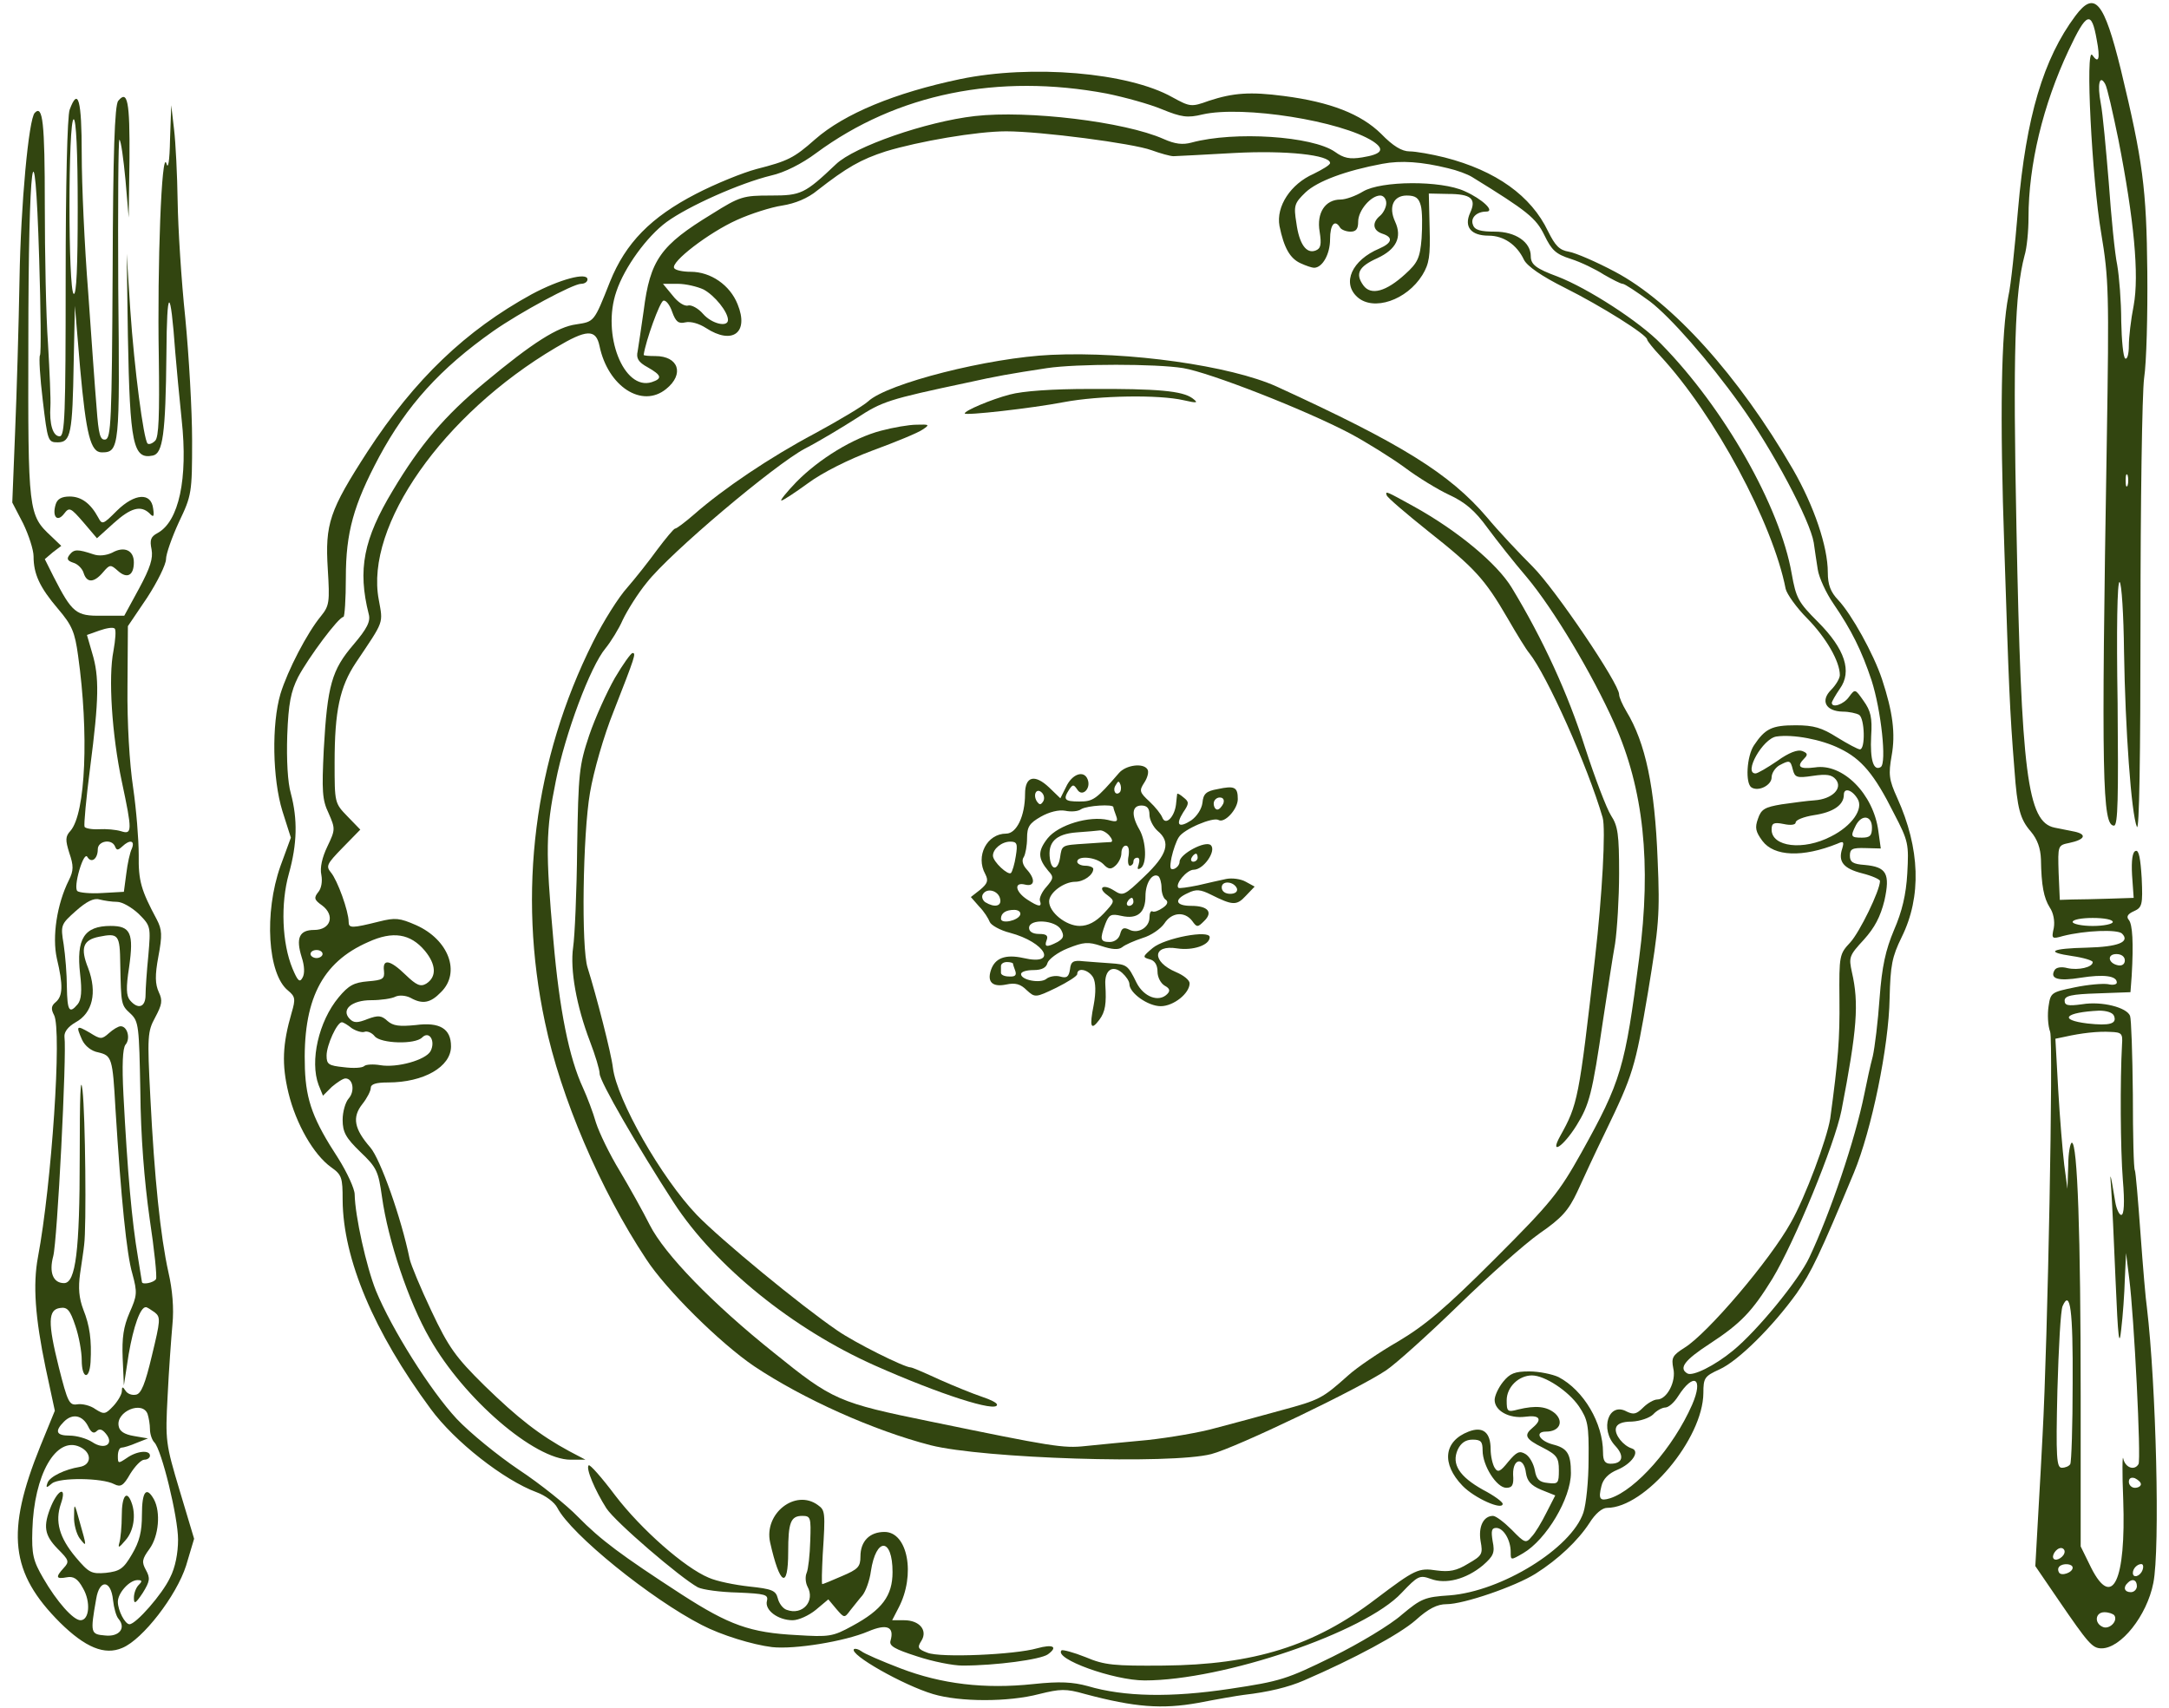 <?xml version="1.0" encoding="UTF-8"?> <svg xmlns="http://www.w3.org/2000/svg" viewBox="0 0 160.00 126.00"><path fill="#324510" stroke="none" fill-opacity="1" stroke-width="1" stroke-opacity="1" id="tSvg161d43ee3ee" title="Path 1" d="M153.1 1.163C150.731 4.331 149.458 8.625 148.866 15.435C148.629 18.218 148.333 21.09 148.155 21.831C147.622 24.525 147.504 30.506 147.859 40.633C148.185 50.552 148.244 52.388 148.6 56.8C148.807 59.672 149.014 60.442 149.814 61.359C150.287 61.922 150.524 62.574 150.554 63.403C150.583 65.327 150.761 66.245 151.205 66.956C151.472 67.341 151.59 67.963 151.501 68.466C151.324 69.265 151.353 69.295 152.182 69.058C153.811 68.644 156.209 68.555 156.535 68.88C157.157 69.502 156.239 69.858 153.959 69.917C151.294 69.976 150.82 70.242 152.863 70.538C153.692 70.657 154.373 70.864 154.373 70.983C154.373 71.368 153.308 71.605 152.508 71.427C152.064 71.308 151.679 71.368 151.561 71.575C151.176 72.226 151.857 72.404 153.485 72.137C155.173 71.871 156.15 71.989 156.15 72.493C156.15 72.641 155.854 72.7 155.499 72.611C155.114 72.552 154.018 72.641 153.041 72.848C151.324 73.203 151.264 73.233 151.116 74.24C151.028 74.802 151.057 75.661 151.235 76.135C151.472 76.905 151.057 98.934 150.672 105.922C150.613 107.136 150.465 109.801 150.347 111.844C150.278 113.078 150.208 114.311 150.139 115.545C150.712 116.384 151.284 117.223 151.857 118.062C154.048 121.26 154.344 121.615 155.025 121.615C156.446 121.615 158.371 119.217 158.845 116.789C159.348 114.302 159.052 102.191 158.371 96.477C158.282 95.914 158.075 93.456 157.897 90.999C157.719 88.541 157.542 86.469 157.483 86.35C157.394 86.261 157.334 83.744 157.334 80.754C157.305 77.793 157.216 75.158 157.127 74.95C156.89 74.329 155.055 73.855 153.604 74.092C152.538 74.24 152.301 74.18 152.301 73.825C152.301 73.47 152.804 73.351 154.729 73.292C155.538 73.263 156.348 73.233 157.157 73.203C157.187 72.809 157.216 72.414 157.246 72.019C157.394 69.532 157.305 68.199 157.038 67.874C156.831 67.637 156.95 67.43 157.423 67.222C158.015 66.956 158.075 66.749 157.986 64.794C157.897 63.343 157.779 62.692 157.542 62.781C157.305 62.84 157.216 63.462 157.275 64.557C157.315 65.12 157.354 65.683 157.394 66.245C156.792 66.265 156.189 66.285 155.587 66.304C154.581 66.334 153.367 66.364 152.863 66.364C152.557 66.374 152.251 66.383 151.945 66.393C151.916 65.722 151.886 65.051 151.857 64.38C151.797 62.366 151.797 62.366 152.656 62.189C153.781 61.952 153.989 61.567 153.041 61.359C152.627 61.271 151.975 61.152 151.561 61.063C149.547 60.649 149.103 57.125 148.748 39.004C148.481 25.976 148.629 21.564 149.34 18.87C149.517 18.307 149.636 17.034 149.636 16.057C149.636 12.178 150.702 7.736 152.597 3.709C153.929 0.867 154.285 0.749 154.67 2.94C154.936 4.331 154.818 4.746 154.344 4.065C153.811 3.325 154.314 13.185 154.995 17.182C155.558 20.557 155.587 21.564 155.41 32.638C154.995 57.481 155.084 60.915 155.943 60.915C156.239 60.915 156.269 58.813 156.209 51.855C156.12 46.466 156.18 42.853 156.357 42.942C156.505 43.031 156.653 45.341 156.683 48.094C156.772 53.779 157.216 60.027 157.631 61.004C157.808 61.419 157.897 55.852 157.897 45.814C157.897 37.109 158.015 29.026 158.164 27.901C158.341 26.746 158.43 23.222 158.4 20.054C158.341 13.925 158.075 11.882 156.446 5.131C155.203 0.097 154.522 -0.732 153.1 1.163ZM156.269 10.312C157.423 16.205 157.808 20.291 157.394 22.541C157.186 23.578 157.038 24.91 157.038 25.502C157.038 26.124 156.92 26.538 156.772 26.45C156.624 26.361 156.505 25.117 156.476 23.696C156.476 22.245 156.328 20.409 156.18 19.551C156.002 18.722 155.736 15.998 155.558 13.481C155.351 10.993 155.114 8.358 154.966 7.618C154.699 6.226 154.877 5.456 155.291 6.197C155.439 6.434 155.854 8.299 156.269 10.312ZM156.95 35.806C156.861 36.014 156.801 35.866 156.801 35.451C156.801 35.036 156.861 34.889 156.95 35.066C157.009 35.273 157.009 35.629 156.95 35.806ZM155.854 68.022C155.854 68.17 155.203 68.318 154.373 68.318C153.574 68.318 152.893 68.17 152.893 68.022C152.893 67.844 153.574 67.726 154.373 67.726C155.203 67.726 155.854 67.844 155.854 68.022ZM156.742 70.864C156.742 71.131 156.535 71.279 156.239 71.219C155.499 71.072 155.41 70.391 156.12 70.391C156.476 70.391 156.742 70.568 156.742 70.864ZM155.943 74.95C156.18 75.543 155.617 75.691 153.989 75.513C151.797 75.246 152.33 74.684 154.847 74.565C155.41 74.565 155.854 74.713 155.943 74.95ZM156.535 77.053C156.387 79.747 156.417 84.781 156.594 87.031C156.742 88.778 156.683 89.637 156.476 89.637C156.328 89.637 156.12 89.193 156.032 88.66C155.676 86.498 155.617 86.291 155.736 87.712C155.795 88.512 155.943 91.591 156.061 94.522C156.239 98.757 156.328 99.497 156.476 98.076C156.594 97.098 156.713 95.44 156.742 94.374C156.772 93.733 156.801 93.091 156.831 92.45C156.91 93.081 156.989 93.713 157.068 94.345C157.423 97.098 157.956 107.699 157.749 108.024C157.453 108.528 156.772 108.291 156.624 107.61C156.565 107.255 156.535 108.617 156.624 110.66C156.831 116.641 155.824 118.773 154.255 115.664C153.998 115.141 153.742 114.617 153.485 114.094C153.485 110.393 153.485 106.692 153.485 102.991C153.485 91.088 153.248 84.307 152.834 84.307C152.715 84.307 152.567 85.077 152.567 85.995C152.547 86.567 152.528 87.14 152.508 87.712C152.429 87.12 152.35 86.528 152.271 85.936C152.153 84.958 151.945 82.471 151.827 80.398C151.758 79.145 151.689 77.892 151.62 76.638C151.857 76.589 152.093 76.539 152.33 76.49C153.515 76.224 154.758 76.076 155.706 76.135C156.505 76.164 156.594 76.253 156.535 77.053ZM152.893 102.043C152.893 105.182 152.804 107.876 152.715 108.024C152.627 108.172 152.36 108.291 152.094 108.291C151.709 108.291 151.649 107.58 151.768 102.576C151.857 99.467 152.005 96.654 152.153 96.358C152.715 95.085 152.923 96.684 152.893 102.043ZM157.927 109.505C157.927 109.653 157.719 109.771 157.483 109.771C157.246 109.771 157.038 109.564 157.038 109.327C157.038 109.061 157.216 108.972 157.483 109.061C157.719 109.179 157.927 109.357 157.927 109.505ZM152.301 114.479C152.301 114.835 151.709 115.22 151.501 115.012C151.294 114.805 151.679 114.213 152.034 114.213C152.182 114.213 152.301 114.331 152.301 114.479ZM152.893 115.664C152.893 116.019 152.064 116.315 151.886 116.019C151.797 115.871 151.797 115.693 151.916 115.575C152.182 115.308 152.893 115.368 152.893 115.664ZM158.045 115.841C157.867 116.315 157.334 116.463 157.334 116.049C157.334 115.723 157.66 115.397 157.956 115.397C158.104 115.397 158.134 115.604 158.045 115.841ZM157.631 117.026C157.631 117.263 157.423 117.47 157.186 117.47C156.713 117.47 156.594 117.115 156.95 116.789C157.275 116.434 157.631 116.552 157.631 117.026ZM155.972 119.187C156.239 119.602 155.617 120.224 155.143 120.046C154.462 119.779 154.551 118.95 155.232 118.95C155.558 118.95 155.884 119.069 155.972 119.187Z"></path><path fill="#324510" stroke="none" fill-opacity="1" stroke-width="1" stroke-opacity="1" id="tSvg1e8d9eb7b8" title="Path 2" d="M70.815 5.839C66.018 6.846 62.287 8.386 60.126 10.281C58.556 11.672 58.112 11.88 55.803 12.472C54.796 12.738 52.753 13.568 51.332 14.308C48.015 16.025 46.15 17.92 44.995 20.792C43.811 23.783 43.84 23.724 42.508 23.931C41.146 24.109 39.31 25.263 35.757 28.224C32.796 30.682 30.99 32.814 28.976 36.189C26.815 39.772 26.371 42.022 27.2 45.309C27.348 45.842 27.081 46.375 26.075 47.559C24.476 49.425 24.15 50.55 23.884 55.288C23.735 58.337 23.765 59.018 24.239 59.995C24.742 61.15 24.742 61.209 24.15 62.453C23.765 63.253 23.587 64.022 23.706 64.555C23.795 65.029 23.706 65.562 23.469 65.829C23.143 66.243 23.173 66.391 23.765 66.806C24.742 67.546 24.387 68.612 23.173 68.612C22.077 68.612 21.811 69.204 22.255 70.625C22.462 71.247 22.492 71.839 22.314 72.135C22.107 72.52 21.959 72.372 21.574 71.454C20.804 69.589 20.686 66.687 21.308 64.467C21.929 62.246 21.959 60.44 21.456 58.545C21.219 57.745 21.13 56.057 21.189 54.251C21.278 51.882 21.456 51.024 21.988 49.958C22.758 48.507 24.979 45.516 25.334 45.516C25.423 45.516 25.512 44.214 25.512 42.615C25.512 39.298 26.075 37.255 27.97 33.702C30.013 29.912 32.47 27.188 36.379 24.434C38.363 23.043 42.271 20.94 42.863 20.94C43.13 20.94 43.337 20.792 43.337 20.615C43.337 20.052 41.264 20.615 39.221 21.71C34.365 24.375 30.605 27.958 27.111 33.317C24.298 37.67 23.972 38.647 24.18 41.993C24.328 44.421 24.298 44.687 23.676 45.457C22.669 46.671 21.219 49.454 20.686 51.201C20.034 53.422 20.093 57.449 20.834 59.847C21.041 60.499 21.248 61.15 21.456 61.802C21.199 62.502 20.942 63.203 20.686 63.904C19.472 67.339 19.738 71.869 21.248 73.083C21.781 73.527 21.811 73.705 21.515 74.712C20.834 77.051 20.774 78.531 21.278 80.633C21.84 82.943 23.143 85.193 24.416 86.111C25.216 86.674 25.275 86.881 25.275 88.539C25.305 92.892 27.585 98.281 31.76 103.936C33.536 106.364 37.178 109.207 39.577 110.095C40.228 110.332 40.909 110.835 41.116 111.25C42.123 113.204 48.015 117.971 51.776 119.896C53.197 120.636 55.507 121.347 56.958 121.524C58.616 121.702 62.287 121.11 64.034 120.37C65.426 119.777 65.989 120.014 65.692 121.051C65.574 121.436 65.989 121.672 67.647 122.205C68.801 122.59 70.311 122.886 70.993 122.886C73.45 122.886 76.766 122.442 77.299 122.057C78.069 121.495 77.684 121.288 76.5 121.613C74.842 122.087 69.364 122.324 68.416 121.939C67.706 121.672 67.647 121.554 67.972 121.051C68.446 120.281 67.824 119.541 66.699 119.541C66.403 119.541 66.107 119.541 65.811 119.541C65.969 119.235 66.127 118.929 66.285 118.623C67.558 116.195 66.966 113.026 65.248 113.026C64.153 113.026 63.472 113.707 63.472 114.833C63.472 115.602 63.294 115.78 62.11 116.284C61.369 116.609 60.718 116.876 60.659 116.876C60.599 116.876 60.629 115.899 60.688 114.714C60.896 111.546 60.866 111.428 60.333 111.043C58.675 109.829 56.336 111.664 56.809 113.796C57.52 116.965 58.142 117.32 58.142 114.507C58.142 112.345 58.32 111.842 59.178 111.842C59.8 111.842 59.83 111.96 59.77 113.678C59.741 114.714 59.622 115.78 59.504 116.047C59.386 116.313 59.415 116.757 59.563 117.053C60.155 118.119 59.208 119.215 58.023 118.771C57.757 118.682 57.461 118.297 57.372 117.912C57.224 117.349 56.958 117.231 55.27 117.053C54.204 116.935 52.871 116.668 52.279 116.402C50.503 115.662 47.305 112.849 45.38 110.332C44.403 109.029 43.515 108.022 43.426 108.111C43.189 108.318 43.9 109.977 44.729 111.279C45.38 112.286 50.177 116.402 51.48 117.113C51.835 117.29 53.138 117.468 54.411 117.497C56.454 117.586 56.691 117.646 56.573 118.119C56.395 118.8 57.402 119.541 58.468 119.541C58.912 119.541 59.682 119.185 60.185 118.771C60.491 118.514 60.797 118.258 61.103 118.001C61.3 118.238 61.498 118.474 61.695 118.711C62.287 119.393 62.287 119.393 62.731 118.8C62.998 118.475 63.383 117.971 63.62 117.705C63.857 117.409 64.153 116.609 64.242 115.928C64.626 113.382 65.84 113.441 65.84 115.987C65.84 117.734 65.071 118.771 62.88 119.955C61.429 120.755 61.162 120.784 58.764 120.636C55.329 120.458 53.789 119.896 50.295 117.646C45.824 114.744 44.314 113.619 42.626 111.901C41.797 111.043 39.843 109.473 38.274 108.437C36.734 107.401 34.661 105.713 33.684 104.677C31.73 102.574 28.888 98.044 27.733 95.231C27.022 93.454 26.193 89.724 26.163 88.125C26.163 87.71 25.601 86.496 24.95 85.46C23.114 82.647 22.581 81.226 22.492 78.857C22.314 73.823 23.706 71.01 27.17 69.5C28.976 68.671 30.279 68.878 31.345 70.152C32.174 71.158 32.233 72.076 31.434 72.58C31.019 72.817 30.723 72.698 29.924 71.928C28.769 70.803 28.206 70.714 28.325 71.632C28.384 72.224 28.236 72.313 27.141 72.402C26.104 72.491 25.719 72.698 24.979 73.586C23.499 75.363 22.847 78.294 23.499 80.041C23.607 80.308 23.716 80.574 23.824 80.841C24.041 80.624 24.259 80.406 24.476 80.189C24.861 79.864 25.305 79.567 25.482 79.567C26.045 79.567 26.193 80.515 25.719 81.048C25.482 81.314 25.275 82.025 25.275 82.617C25.275 83.535 25.512 83.95 26.578 84.986C27.792 86.141 27.91 86.407 28.177 88.302C28.621 91.5 30.131 96.031 31.701 98.755C34.217 103.196 39.429 107.697 42.093 107.697C42.459 107.697 42.824 107.697 43.189 107.697C42.794 107.49 42.399 107.282 42.005 107.075C39.813 105.891 38.185 104.617 35.727 102.219C33.596 100.117 33.092 99.406 31.819 96.712C31.019 95.024 30.309 93.306 30.22 92.892C29.598 89.842 28.058 85.519 27.318 84.66C26.134 83.298 25.956 82.44 26.726 81.463C27.081 81.018 27.348 80.485 27.348 80.278C27.348 79.982 27.733 79.864 28.621 79.864C31.256 79.864 33.27 78.709 33.27 77.199C33.27 75.896 32.441 75.392 30.664 75.629C29.45 75.748 29.006 75.689 28.591 75.333C28.147 74.919 27.91 74.889 27.111 75.185C26.371 75.481 26.104 75.481 25.808 75.185C25.127 74.504 25.927 73.794 27.378 73.794C28.088 73.794 28.917 73.675 29.184 73.527C29.45 73.409 29.924 73.438 30.279 73.616C31.168 74.119 31.76 74.001 32.529 73.201C34.01 71.751 33.092 69.323 30.694 68.257C29.48 67.724 29.154 67.694 27.97 67.99C25.956 68.493 25.719 68.493 25.719 68.02C25.719 67.22 24.89 64.94 24.416 64.378C24.032 63.904 24.091 63.756 25.275 62.542C25.709 62.098 26.144 61.654 26.578 61.209C26.262 60.884 25.946 60.558 25.631 60.232C24.683 59.255 24.683 59.226 24.683 56.265C24.683 52.445 25.068 50.668 26.252 48.892C28.355 45.753 28.266 46.049 27.94 44.243C26.904 38.795 32.678 30.564 40.998 25.648C43.278 24.286 43.959 24.257 44.225 25.53C44.847 28.52 47.364 30.149 49.141 28.698C50.503 27.602 50.059 26.27 48.341 26.27C47.867 26.27 47.482 26.241 47.482 26.181C47.63 25.145 48.667 22.273 48.933 22.184C49.111 22.125 49.407 22.48 49.585 23.013C49.851 23.753 50.059 23.901 50.562 23.783C50.947 23.694 51.569 23.872 52.072 24.197C54.026 25.471 55.27 24.553 54.411 22.45C53.849 21.029 52.427 20.052 50.947 20.052C50.355 20.052 49.822 19.934 49.733 19.785C49.437 19.341 52.309 17.15 54.352 16.232C55.388 15.759 56.898 15.285 57.698 15.166C58.645 15.018 59.593 14.633 60.303 14.041C62.465 12.354 63.501 11.761 65.337 11.169C67.765 10.429 72.058 9.689 74.22 9.689C76.766 9.689 83.577 10.577 84.939 11.08C85.59 11.317 86.33 11.524 86.567 11.524C86.804 11.524 88.818 11.406 91.038 11.288C94.888 11.08 98.115 11.436 98.115 12.028C98.115 12.176 97.552 12.502 96.901 12.827C95.213 13.568 94.118 15.226 94.384 16.677C94.71 18.275 95.154 19.075 95.954 19.43C96.338 19.608 96.783 19.756 96.931 19.756C97.552 19.756 98.115 18.749 98.115 17.654C98.115 16.558 98.47 16.144 98.855 16.795C98.944 16.943 99.299 17.091 99.625 17.091C100.04 17.091 100.188 16.884 100.188 16.351C100.188 15.522 101.135 14.426 101.816 14.426C102.053 14.426 102.26 14.663 102.26 14.989C102.26 15.285 102.053 15.699 101.816 15.907C101.194 16.41 101.254 17.002 101.964 17.239C102.793 17.506 102.704 17.92 101.757 18.335C99.714 19.193 98.974 20.881 100.128 21.917C101.313 22.983 103.77 22.154 104.925 20.289C105.429 19.46 105.517 18.897 105.458 16.795C105.438 15.956 105.419 15.117 105.399 14.278C105.863 14.288 106.327 14.298 106.791 14.308C108.538 14.308 108.923 14.663 108.449 15.699C107.975 16.736 108.508 17.387 109.811 17.387C110.906 17.387 111.884 18.039 112.416 19.164C112.653 19.637 113.719 20.378 115.437 21.236C118.102 22.569 121.507 24.701 121.507 25.056C121.507 25.145 121.951 25.707 122.484 26.27C126.481 30.593 130.774 38.588 131.722 43.444C131.811 43.829 132.521 44.835 133.321 45.635C134.713 47.056 135.719 48.803 135.719 49.81C135.719 50.047 135.423 50.55 135.068 50.905C134.268 51.705 134.683 52.475 135.927 52.504C136.4 52.504 136.933 52.623 137.141 52.741C137.555 53.008 137.614 55.288 137.2 55.288C137.052 55.288 136.282 54.873 135.512 54.399C134.387 53.689 133.795 53.511 132.462 53.511C130.715 53.511 130.212 53.748 129.383 54.992C128.85 55.791 128.731 57.804 129.205 58.1C129.738 58.426 130.686 57.923 130.686 57.36C130.686 57.035 130.952 56.65 131.248 56.472C132.018 56.057 132.077 56.087 132.255 56.798C132.403 57.36 132.551 57.419 133.735 57.242C134.742 57.094 135.127 57.153 135.423 57.508C135.956 58.16 135.157 58.959 133.854 59.048C133.351 59.078 132.255 59.226 131.426 59.344C130.182 59.551 129.916 59.699 129.679 60.41C129.442 61.061 129.501 61.358 130.005 62.039C130.863 63.193 132.966 63.282 135.542 62.246C135.986 62.039 136.045 62.098 135.897 62.601C135.571 63.578 135.986 64.082 137.377 64.437C138.088 64.615 138.68 64.881 138.68 64.999C138.68 65.71 137.17 68.79 136.489 69.53C135.69 70.388 135.66 70.477 135.69 73.734C135.719 76.636 135.601 78.176 135.009 82.528C134.772 84.009 133.173 88.332 132.107 90.197C130.567 92.981 125.948 98.399 124.26 99.436C123.372 99.998 123.283 100.176 123.431 100.946C123.668 101.923 122.958 103.255 122.247 103.255C122.01 103.255 121.536 103.522 121.211 103.847C120.707 104.351 120.5 104.38 119.997 104.144C118.664 103.403 117.983 105.446 119.167 106.69C119.849 107.43 119.7 107.993 118.812 107.993C118.398 107.993 118.25 107.786 118.25 107.164C118.25 105.002 116.828 102.574 114.963 101.597C114.519 101.39 113.542 101.183 112.801 101.183C111.735 101.183 111.38 101.331 110.877 101.952C110.521 102.397 110.255 102.989 110.255 103.285C110.255 104.084 111.321 104.677 112.505 104.528C113.571 104.38 113.808 104.706 113.068 105.328C112.387 105.891 112.505 106.157 113.808 106.808C114.844 107.341 114.993 107.549 114.993 108.467C114.993 109.444 114.933 109.503 114.193 109.414C113.542 109.355 113.334 109.148 113.216 108.467C113.127 107.993 112.831 107.46 112.535 107.282C112.091 107.016 111.884 107.104 111.262 107.845C110.67 108.585 110.492 108.674 110.255 108.289C110.107 108.052 109.959 107.43 109.959 106.927C109.959 105.683 109.396 105.209 108.33 105.624C106.495 106.335 106.317 107.993 107.886 109.621C108.774 110.539 110.847 111.457 110.847 110.954C110.847 110.806 110.196 110.332 109.396 109.917C107.649 108.94 107.057 108.022 107.531 106.956C107.768 106.453 108.123 106.216 108.626 106.216C109.248 106.216 109.367 106.364 109.367 107.016C109.367 108.141 110.403 109.769 111.114 109.769C111.558 109.769 111.676 109.562 111.617 108.792C111.587 107.578 112.416 107.46 112.565 108.674C112.653 109.266 112.92 109.592 113.69 109.917C114.035 110.055 114.381 110.194 114.726 110.332C114.509 110.756 114.292 111.181 114.075 111.605C113.719 112.316 113.246 113.115 112.979 113.382C112.565 113.885 112.476 113.856 111.528 112.878C110.966 112.316 110.344 111.842 110.137 111.842C109.426 111.842 109.041 112.642 109.219 113.707C109.396 114.655 109.337 114.773 108.301 115.366C107.442 115.899 106.909 115.987 105.991 115.869C104.629 115.662 104.392 115.78 101.491 117.971C96.96 121.436 92.489 122.827 85.827 122.886C82.185 122.916 81.474 122.857 80.083 122.265C79.194 121.909 78.395 121.702 78.306 121.761C77.714 122.383 82.155 123.982 84.435 123.982C90.239 123.982 100.691 120.429 103.386 117.527C104.6 116.254 104.718 116.195 105.547 116.491C106.643 116.905 108.153 116.52 109.396 115.484C110.166 114.803 110.285 114.566 110.107 113.707C109.988 112.967 110.018 112.73 110.373 112.73C110.906 112.73 111.439 113.619 111.439 114.507C111.439 115.129 111.439 115.129 112.357 114.596C114.075 113.589 115.881 110.539 115.881 108.674C115.881 107.253 115.614 106.838 114.548 106.572C113.542 106.305 113.186 105.624 114.045 105.624C115.022 105.624 115.377 104.913 114.726 104.292C114.104 103.759 113.305 103.67 111.972 103.995C111.202 104.203 111.143 104.144 111.143 103.314C111.143 102.337 112.032 101.479 113.009 101.479C113.956 101.479 115.703 102.633 116.473 103.759C117.124 104.736 117.213 105.121 117.184 107.667C117.184 109.236 117.006 110.983 116.799 111.605C115.91 114.24 110.758 117.409 106.939 117.705C105.103 117.823 104.836 117.942 103.415 119.126C102.586 119.866 100.277 121.258 98.293 122.235C94.917 123.893 94.473 124.041 90.713 124.604C86.39 125.255 82.925 125.196 80.231 124.397C79.135 124.1 78.188 124.041 76.233 124.249C72.621 124.633 69.453 124.249 66.433 123.094C65.041 122.561 63.738 121.998 63.531 121.821C63.324 121.672 63.087 121.613 62.998 121.672C62.613 122.057 66.64 124.337 68.831 124.989C70.815 125.581 74.398 125.581 76.648 124.989C78.217 124.604 78.602 124.574 80.053 124.989C83.725 125.966 85.709 126.114 88.373 125.64C89.736 125.374 91.275 125.107 91.749 125.048C93.555 124.841 95.036 124.485 96.19 123.982C99.892 122.383 103.237 120.577 104.422 119.541C105.369 118.682 106.021 118.356 106.702 118.356C107.975 118.356 111.765 117.053 113.275 116.106C114.963 115.04 116.414 113.648 117.243 112.375C117.687 111.664 118.19 111.25 118.546 111.25C121.359 111.25 125.622 106.157 125.652 102.781C125.652 101.656 125.741 101.538 126.836 101.035C128.228 100.413 130.774 97.866 132.521 95.438C133.617 93.869 134.239 92.566 136.756 86.526C138.058 83.387 139.332 77.228 139.391 73.646C139.45 71.218 139.569 70.596 140.279 69.145C141.76 66.154 141.641 62.601 139.953 58.87C139.332 57.508 139.302 57.123 139.539 55.761C139.835 54.133 139.628 52.534 138.828 50.106C138.207 48.24 136.578 45.309 135.601 44.273C135.038 43.681 134.831 43.148 134.831 42.23C134.831 40.335 133.824 37.344 132.255 34.62C128.258 27.721 123.372 22.302 119.138 20.052C117.746 19.312 116.236 18.66 115.733 18.572C115.022 18.453 114.726 18.127 114.193 17.061C112.949 14.456 110.373 12.59 106.554 11.613C105.606 11.376 104.422 11.169 103.978 11.169C103.415 11.169 102.764 10.784 101.875 9.866C100.395 8.415 98.145 7.527 94.71 7.083C92.223 6.757 90.979 6.846 89.173 7.438C87.87 7.912 87.781 7.883 86.478 7.172C83.221 5.336 76.085 4.744 70.815 5.839ZM81.652 6.905C82.955 7.172 84.791 7.675 85.709 8.06C87.159 8.652 87.604 8.711 88.699 8.445C91.69 7.764 98.944 8.919 101.283 10.429C102.172 11.021 101.964 11.376 100.484 11.613C99.566 11.761 99.122 11.672 98.47 11.199C96.812 10.044 91.068 9.659 87.9 10.518C87.248 10.695 86.686 10.636 85.827 10.251C82.955 8.978 75.819 8.119 71.91 8.563C68.298 8.978 63.028 10.814 61.666 12.117C59.356 14.308 59.089 14.426 56.869 14.426C54.826 14.426 54.589 14.485 52.516 15.788C48.726 18.098 47.956 19.164 47.482 22.924C47.305 24.197 47.097 25.53 47.038 25.915C46.92 26.418 47.068 26.714 47.779 27.099C48.815 27.691 48.874 27.928 48.075 28.195C46.002 28.846 44.373 24.671 45.469 21.503C46.061 19.726 47.719 17.446 49.17 16.38C50.799 15.196 54.589 13.508 56.898 12.946C57.846 12.738 59.149 12.087 60.215 11.288C66.166 6.905 73.628 5.395 81.652 6.905ZM106.82 12.413C107.472 12.561 108.271 12.857 108.597 13.064C112.683 15.581 113.305 16.084 113.927 17.358C114.46 18.453 114.756 18.749 115.881 19.105C116.621 19.341 117.717 19.874 118.309 20.259C118.931 20.615 119.552 20.94 119.7 20.94C119.849 20.94 120.737 21.532 121.714 22.243C123.224 23.398 126.037 26.596 128.346 29.823C130.774 33.199 133.528 38.41 133.795 40.039C133.854 40.512 134.002 41.43 134.091 42.022C134.18 42.615 134.713 43.769 135.246 44.539C136.578 46.493 137.318 47.974 138.058 50.195C138.769 52.415 139.184 56.294 138.739 56.59C138.207 56.916 137.94 56.087 138.029 54.31C138.118 52.948 137.999 52.445 137.466 51.705C136.844 50.816 136.844 50.816 136.4 51.409C136.015 51.971 135.127 52.267 135.127 51.853C135.127 51.764 135.394 51.29 135.719 50.816C136.637 49.543 136.104 47.885 134.091 45.872C132.64 44.421 132.492 44.125 132.166 42.319C131.307 37.374 127.192 30.119 122.543 25.382C120.944 23.724 117.124 21.266 114.904 20.407C113.305 19.815 112.92 19.519 112.92 18.897C112.92 17.861 111.795 17.091 110.285 17.091C109.219 17.091 108.774 16.973 108.656 16.588C108.449 16.084 108.923 15.611 109.633 15.611C110.314 15.611 109.367 14.693 108.034 14.101C106.287 13.301 101.875 13.331 100.543 14.13C100.01 14.456 99.27 14.722 98.885 14.722C97.76 14.722 97.108 15.699 97.345 17.091C97.493 18.039 97.434 18.335 97.049 18.483C96.368 18.749 95.835 18.009 95.628 16.44C95.421 15.166 95.48 14.989 96.309 14.189C97.197 13.36 99.27 12.59 101.964 12.087C103.356 11.82 104.896 11.939 106.82 12.413ZM104.807 15.166C104.925 15.581 104.925 16.677 104.866 17.594C104.748 19.045 104.57 19.401 103.652 20.23C102.26 21.503 101.135 21.829 100.573 21.059C99.951 20.2 100.217 19.667 101.609 19.045C103.001 18.394 103.445 17.506 102.912 16.351C102.408 15.255 102.793 14.426 103.77 14.426C104.422 14.426 104.659 14.604 104.807 15.166ZM51.894 21.355C52.723 21.799 53.7 23.013 53.7 23.605C53.7 24.168 52.516 23.901 51.865 23.161C51.509 22.747 51.006 22.48 50.769 22.539C50.503 22.628 49.999 22.302 49.614 21.799C49.377 21.513 49.141 21.227 48.904 20.94C49.269 20.94 49.634 20.94 49.999 20.94C50.592 20.94 51.45 21.148 51.894 21.355ZM135.719 55.228C137.318 55.998 138.266 57.123 139.717 60.025C140.783 62.068 140.812 62.275 140.694 64.437C140.605 66.006 140.309 67.25 139.717 68.612C139.095 70.092 138.828 71.277 138.651 73.646C138.532 75.363 138.295 77.287 138.147 77.939C137.97 78.59 137.703 79.834 137.525 80.722C136.844 84.098 135.009 89.516 133.469 92.773C132.699 94.432 129.62 98.192 127.843 99.643C126.481 100.768 124.853 101.567 124.468 101.331C123.816 100.946 124.26 100.353 126.126 99.139C128.435 97.629 129.264 96.741 130.745 94.343C132.373 91.648 135.334 84.453 135.838 81.936C136.993 75.955 137.141 74.031 136.608 71.721C136.371 70.625 136.4 70.507 137.496 69.323C138.295 68.434 138.71 67.635 139.006 66.45C139.45 64.437 139.154 63.963 137.555 63.815C136.696 63.756 136.46 63.608 136.46 63.134C136.46 62.631 136.637 62.542 137.614 62.572C137.989 62.581 138.364 62.591 138.739 62.601C138.68 62.177 138.621 61.752 138.562 61.328C138.207 58.574 135.927 56.294 133.883 56.62C132.729 56.768 132.492 56.561 133.114 55.939C133.38 55.672 133.321 55.554 132.936 55.406C132.61 55.288 131.959 55.524 131.1 56.146C130.36 56.65 129.649 57.064 129.501 57.064C128.583 57.064 130.034 54.488 131.041 54.34C132.255 54.162 134.357 54.547 135.719 55.228ZM137.022 58.929C137.496 59.67 136.608 60.943 135.068 61.713C133.025 62.779 130.686 62.483 130.686 61.209C130.686 60.736 130.834 60.647 131.574 60.795C132.107 60.913 132.462 60.854 132.462 60.676C132.462 60.499 133.054 60.262 133.795 60.144C135.216 59.936 136.015 59.403 136.015 58.633C136.015 58.1 136.608 58.248 137.022 58.929ZM138.088 61.061C138.088 61.654 137.94 61.802 137.348 61.802C136.519 61.802 136.489 61.713 136.904 60.884C137.348 60.055 138.088 60.173 138.088 61.061ZM23.795 70.388C23.795 70.537 23.587 70.685 23.351 70.685C23.114 70.685 22.906 70.537 22.906 70.388C22.906 70.211 23.114 70.092 23.351 70.092C23.587 70.092 23.795 70.211 23.795 70.388ZM25.956 75.866C26.282 76.074 26.696 76.192 26.874 76.133C27.081 76.044 27.437 76.192 27.644 76.459C28.088 76.992 30.605 77.08 31.138 76.547C31.671 76.014 32.145 76.814 31.76 77.554C31.404 78.206 29.302 78.798 28.058 78.59C27.555 78.501 26.992 78.531 26.874 78.65C26.726 78.798 26.045 78.827 25.364 78.738C24.239 78.62 24.091 78.531 24.091 77.88C24.091 77.11 24.861 75.422 25.216 75.422C25.334 75.422 25.66 75.629 25.956 75.866ZM124.823 103.64C123.431 106.808 120.678 109.917 118.783 110.539C118.013 110.776 117.894 110.598 118.131 109.651C118.25 109.118 118.664 108.703 119.316 108.437C120.381 107.993 121.003 107.075 120.381 106.868C119.73 106.66 119.108 105.861 119.197 105.387C119.256 105.061 119.641 104.884 120.381 104.884C120.974 104.854 121.684 104.617 121.951 104.351C122.217 104.055 122.632 103.847 122.839 103.847C123.076 103.847 123.49 103.492 123.787 103.018C124.941 101.212 125.682 101.656 124.823 103.64Z"></path><path fill="#324510" stroke="none" fill-opacity="1" stroke-width="1" stroke-opacity="1" id="tSvgfb82405a51" title="Path 3" d="M8.723 7.438C8.457 7.734 8.338 11.316 8.309 20.081C8.249 31.066 8.19 32.339 7.776 32.428C7.391 32.487 7.272 32.102 7.124 30.059C7.006 28.697 6.739 24.878 6.503 21.532C6.236 18.186 6.029 13.626 6.029 11.376C6.029 7.349 5.762 6.401 5.14 8.089C4.963 8.533 4.844 13.655 4.844 20.525C4.844 30.622 4.785 32.191 4.4 32.191C3.897 32.191 3.63 31.273 3.719 29.97C3.749 29.467 3.66 27.424 3.542 25.381C3.393 23.338 3.305 18.719 3.305 15.106C3.305 9.036 3.157 7.704 2.564 8.326C2.12 8.77 1.528 15.106 1.439 20.643C1.38 23.989 1.232 29.052 1.113 31.895C1.044 33.622 0.975 35.35 0.906 37.077C1.173 37.59 1.439 38.103 1.706 38.617C2.12 39.475 2.476 40.571 2.476 41.044C2.476 42.347 2.92 43.324 4.282 44.923C5.318 46.137 5.525 46.641 5.762 48.388C6.562 54.073 6.325 59.995 5.2 61.297C4.815 61.712 4.815 61.978 5.111 62.926C5.436 63.873 5.436 64.229 5.081 64.939C4.193 66.716 3.838 69.114 4.193 70.713C4.667 72.697 4.637 73.497 4.104 73.941C3.778 74.207 3.749 74.444 3.986 74.888C4.578 75.984 3.808 87.384 2.801 92.743C2.416 94.786 2.594 97.214 3.364 100.915C3.591 101.971 3.818 103.027 4.045 104.083C3.69 104.952 3.334 105.82 2.979 106.689C0.403 113.055 0.758 116.046 4.43 119.717C6.295 121.553 7.716 122.145 9.019 121.583C10.529 120.961 13.017 117.734 13.727 115.513C13.925 114.852 14.122 114.19 14.319 113.529C13.964 112.345 13.609 111.16 13.254 109.976C12.217 106.511 12.188 106.304 12.365 102.988C12.454 101.093 12.632 98.724 12.72 97.717C12.839 96.533 12.72 95.141 12.424 93.868C11.832 91.203 11.388 86.88 11.092 80.988C10.855 76.428 10.885 76.102 11.447 75.066C11.951 74.118 12.01 73.822 11.714 73.201C11.447 72.608 11.418 71.987 11.684 70.565C11.98 68.996 11.951 68.582 11.566 67.841C10.411 65.68 10.204 64.999 10.233 63.074C10.233 61.949 10.056 59.728 9.819 58.1C9.552 56.323 9.375 53.362 9.404 50.668C9.414 49.177 9.424 47.687 9.434 46.197C9.908 45.496 10.381 44.795 10.855 44.094C11.625 42.91 12.247 41.637 12.247 41.252C12.247 40.867 12.691 39.623 13.194 38.528C14.142 36.544 14.171 36.366 14.171 32.487C14.171 30.296 13.934 26.21 13.668 23.456C13.372 20.673 13.135 16.824 13.105 14.87C13.076 12.915 12.957 10.517 12.839 9.54C12.77 8.948 12.701 8.355 12.632 7.763C12.602 8.602 12.572 9.441 12.543 10.28C12.513 11.938 12.395 12.53 12.276 12.057C11.921 10.931 11.595 19.607 11.714 26.328C11.773 30.651 11.714 32.25 11.447 32.517C11.24 32.724 11.003 32.813 10.885 32.724C10.589 32.398 9.908 27.217 9.611 22.864C9.523 21.482 9.434 20.101 9.345 18.719C9.375 20.742 9.404 22.765 9.434 24.789C9.582 32.783 9.819 33.908 11.27 33.612C12.01 33.464 12.217 32.043 12.276 26.121C12.306 21.087 12.572 21.058 12.928 25.973C13.017 27.039 13.224 29.289 13.402 30.977C13.875 35.33 13.194 38.468 11.625 39.327C11.122 39.594 11.033 39.831 11.181 40.541C11.299 41.193 11.092 41.873 10.263 43.413C9.898 44.084 9.533 44.755 9.167 45.427C8.605 45.427 8.042 45.427 7.48 45.427C5.614 45.456 5.318 45.219 3.956 42.555C3.739 42.12 3.522 41.686 3.305 41.252C3.502 41.084 3.699 40.916 3.897 40.748C4.104 40.59 4.311 40.432 4.519 40.275C4.272 40.038 4.025 39.801 3.778 39.564C2.091 37.995 2.061 37.787 2.091 25.233C2.091 11.701 2.564 8.237 2.89 19.104C3.009 22.894 3.038 26.092 2.949 26.21C2.861 26.358 2.949 27.838 3.157 29.556C3.512 32.547 3.542 32.635 4.252 32.635C5.229 32.635 5.348 31.984 5.436 26.713C5.466 25.332 5.496 23.95 5.525 22.568C5.654 24.098 5.782 25.628 5.91 27.157C6.354 32.073 6.68 33.376 7.509 33.376C8.812 33.376 8.842 33.02 8.723 21.265C8.694 15.136 8.723 10.221 8.812 10.31C8.931 10.398 9.108 11.731 9.256 13.271C9.335 14.198 9.414 15.126 9.493 16.054C9.513 14.603 9.533 13.152 9.552 11.701C9.582 7.467 9.404 6.608 8.723 7.438ZM5.733 15.343C5.733 19.607 5.644 21.798 5.436 21.68C5.022 21.443 5.022 8.8 5.436 8.8C5.614 8.8 5.733 11.168 5.733 15.343ZM8.368 48.032C7.983 49.957 8.249 54.191 8.99 57.685C9.759 61.297 9.759 61.594 8.931 61.327C8.546 61.209 7.835 61.149 7.302 61.179C6.799 61.209 6.295 61.12 6.236 61.001C6.177 60.853 6.354 58.899 6.651 56.619C7.302 51.586 7.332 49.927 6.799 48.18C6.67 47.736 6.542 47.292 6.414 46.848C6.72 46.739 7.026 46.631 7.332 46.522C7.835 46.345 8.338 46.256 8.457 46.374C8.575 46.463 8.516 47.203 8.368 48.032ZM8.486 62.452C8.605 62.748 8.694 62.748 9.019 62.452C9.582 61.919 9.967 62.008 9.73 62.6C9.582 62.896 9.404 63.725 9.315 64.466C9.256 64.91 9.197 65.354 9.138 65.798C8.605 65.828 8.072 65.857 7.539 65.887C6.651 65.946 5.822 65.857 5.703 65.739C5.555 65.591 5.644 64.91 5.851 64.199C6.088 63.4 6.325 63.015 6.443 63.222C6.739 63.725 7.213 63.37 7.213 62.66C7.213 62.038 8.249 61.86 8.486 62.452ZM8.634 66.538C9.019 66.538 9.73 66.953 10.233 67.427C11.122 68.315 11.122 68.374 10.944 70.477C10.825 71.661 10.737 72.964 10.737 73.408C10.737 74.326 10.174 74.503 9.582 73.793C9.315 73.467 9.286 72.875 9.523 71.365C9.878 68.848 9.641 68.315 8.161 68.315C6.206 68.315 5.614 69.263 5.91 71.868C6.058 73.112 5.999 73.763 5.733 74.089C5.111 74.829 4.963 74.592 4.933 72.816C4.933 71.898 4.815 70.477 4.696 69.677C4.459 68.256 4.489 68.197 5.585 67.219C6.384 66.509 6.917 66.242 7.332 66.361C7.687 66.45 8.249 66.538 8.634 66.538ZM8.871 71.128C8.931 74.148 8.931 74.148 9.641 74.799C10.233 75.362 10.263 75.717 10.352 80.514C10.381 83.831 10.648 87.147 11.033 89.871C11.388 92.21 11.595 94.224 11.507 94.371C11.358 94.638 10.47 94.816 10.47 94.579C10.47 94.549 10.322 93.72 10.174 92.743C9.73 90.137 9.404 86.495 9.108 80.81C8.99 78.56 9.049 77.346 9.256 77.079C9.641 76.635 9.404 75.717 8.901 75.717C8.723 75.717 8.338 75.954 8.042 76.221C7.509 76.695 7.42 76.695 6.621 76.191C5.644 75.629 5.585 75.658 6.058 76.724C6.266 77.168 6.739 77.553 7.243 77.642C8.249 77.879 8.309 78.057 8.516 81.787C8.931 88.45 9.345 92.565 9.759 93.957C10.145 95.378 10.115 95.585 9.552 96.859C9.108 97.895 8.99 98.695 9.049 100.205C9.079 100.876 9.108 101.547 9.138 102.218C9.256 101.448 9.375 100.678 9.493 99.909C9.848 97.865 10.352 96.415 10.766 96.444C10.855 96.444 11.122 96.622 11.418 96.829C11.862 97.184 11.832 97.421 11.21 99.997C10.707 102.129 10.411 102.84 10.026 102.899C9.73 102.958 9.404 102.84 9.256 102.603C9.049 102.277 8.99 102.307 8.99 102.633C8.99 102.869 8.694 103.373 8.368 103.728C7.776 104.35 7.687 104.38 7.035 103.965C6.68 103.699 6.058 103.551 5.703 103.61C5.111 103.699 4.992 103.462 4.341 100.886C3.512 97.569 3.542 96.622 4.43 96.503C4.963 96.415 5.17 96.651 5.555 97.806C5.822 98.576 6.029 99.731 6.029 100.353C6.029 101.715 6.591 101.863 6.68 100.501C6.769 98.872 6.621 97.806 6.147 96.622C5.822 95.763 5.762 95.023 5.91 93.957C6.029 93.128 6.177 92.18 6.206 91.855C6.384 90.552 6.295 82.261 6.088 80.455C5.94 79.182 5.881 80.81 5.881 85.341C5.881 92.269 5.585 94.668 4.726 94.668C3.926 94.668 3.601 93.898 3.926 92.684C4.223 91.618 4.933 77.79 4.755 76.487C4.726 76.132 5.022 75.747 5.585 75.421C6.828 74.74 7.184 73.23 6.503 71.424C5.91 69.944 6.117 69.351 7.302 69.114C8.753 68.818 8.842 68.966 8.871 71.128ZM10.885 104.32C10.973 104.587 11.062 105.09 11.062 105.446C11.062 105.801 11.21 106.245 11.388 106.423C11.921 106.956 13.135 111.93 13.135 113.588C13.135 114.595 12.928 115.661 12.543 116.401C11.98 117.615 10.026 119.836 9.552 119.836C9.227 119.836 8.694 118.829 8.694 118.178C8.694 117.526 9.552 116.579 10.145 116.579C10.5 116.579 10.5 116.668 10.233 116.934C10.026 117.141 9.878 117.556 9.878 117.882C9.878 118.385 9.996 118.326 10.529 117.526C11.062 116.668 11.092 116.431 10.766 115.839C10.441 115.246 10.47 115.039 11.033 114.269C11.714 113.322 11.862 111.575 11.358 110.627C10.796 109.621 10.47 110.035 10.47 111.752C10.47 112.996 10.293 113.736 9.73 114.684C9.108 115.75 8.842 115.927 7.805 116.046C6.739 116.135 6.562 116.046 5.585 114.891C4.371 113.44 4.045 112.256 4.489 110.953C4.933 109.68 4.341 109.798 3.778 111.101C3.157 112.611 3.275 113.262 4.252 114.269C5.081 115.098 5.14 115.217 4.696 115.69C4.074 116.372 4.134 116.52 4.933 116.372C5.407 116.283 5.733 116.46 6.117 117.171C6.71 118.178 6.591 119.54 5.94 119.54C5.407 119.54 4.193 118.178 3.186 116.431C2.446 115.158 2.328 114.684 2.387 112.878C2.505 108.791 4.134 105.949 5.881 106.748C6.799 107.163 6.769 108.081 5.881 108.229C4.785 108.407 3.69 108.939 3.512 109.384C3.364 109.798 3.423 109.798 3.838 109.443C4.4 108.999 7.539 109.028 8.427 109.502C8.901 109.739 9.108 109.621 9.611 108.732C9.967 108.17 10.411 107.696 10.648 107.696C10.885 107.696 11.062 107.548 11.062 107.4C11.062 106.956 10.085 107.044 9.345 107.577C8.723 107.992 8.694 107.992 8.694 107.429C8.694 107.074 8.812 106.808 8.96 106.808C9.108 106.808 9.611 106.66 10.085 106.452C10.362 106.344 10.638 106.235 10.914 106.127C10.569 106.068 10.223 106.008 9.878 105.949C9.167 105.83 8.812 105.594 8.753 105.209C8.546 104.143 10.5 103.314 10.885 104.32ZM6.503 105.238C6.71 105.682 6.917 105.801 7.124 105.594C7.332 105.386 7.539 105.446 7.805 105.771C8.457 106.541 7.716 107.015 6.799 106.393C6.384 106.127 5.644 105.919 5.14 105.919C4.134 105.919 4.015 105.594 4.726 104.883C5.348 104.261 6.088 104.409 6.503 105.238ZM8.338 118.059C8.398 118.622 8.575 119.273 8.753 119.451C9.315 120.132 8.782 120.783 7.746 120.665C6.68 120.576 6.651 120.487 7.095 117.97C7.332 116.49 8.19 116.549 8.338 118.059Z"></path><path fill="#324510" stroke="none" fill-opacity="1" stroke-width="1" stroke-opacity="1" id="tSvg77a947e3fb" title="Path 4" d="M8.983 111.812C8.983 112.612 8.894 113.53 8.805 113.826C8.687 114.24 8.775 114.211 9.249 113.648C9.871 112.967 10.049 111.753 9.693 110.835C9.338 109.888 8.983 110.391 8.983 111.812Z"></path><path fill="#324510" stroke="none" fill-opacity="1" stroke-width="1" stroke-opacity="1" id="tSvg1adf60713a" title="Path 5" d="M5.464 111.873C5.434 112.435 5.641 113.175 5.878 113.501C6.411 114.182 6.411 114.153 5.878 112.287C5.493 110.866 5.464 110.836 5.464 111.873Z"></path><path fill="#324510" stroke="none" fill-opacity="1" stroke-width="1" stroke-opacity="1" id="tSvg7499a0c44" title="Path 6" d="M77.538 26.181C72.948 26.389 65.457 28.284 64.036 29.616C63.681 29.942 61.904 31.008 60.098 31.985C56.811 33.732 53.376 36.041 51.185 37.966C50.534 38.529 49.912 39.002 49.794 39.002C49.705 39.002 49.113 39.713 48.491 40.542C47.869 41.401 46.862 42.674 46.27 43.355C45.648 44.036 44.523 45.813 43.753 47.352C39.401 56.028 38.157 65.829 40.2 75.422C41.355 80.959 44.286 87.799 47.662 92.892C49.142 95.172 53.139 99.11 55.627 100.798C59.269 103.226 64.421 105.535 68.655 106.631C72.534 107.608 86.362 108.052 89.352 107.282C91.188 106.809 100.249 102.456 102.262 101.094C103.002 100.591 105.401 98.429 107.592 96.297C109.783 94.165 112.477 91.767 113.573 90.997C115.201 89.872 115.705 89.309 116.356 87.918C116.771 87 117.689 85.016 118.399 83.565C120.472 79.272 120.62 78.798 121.568 73.202C122.367 68.346 122.456 67.487 122.278 63.431C122.071 58.071 121.39 54.814 119.969 52.475C119.672 51.971 119.436 51.439 119.436 51.231C119.436 50.432 114.728 43.474 113.07 41.815C112.092 40.838 110.553 39.21 109.694 38.173C106.94 34.946 103.417 32.755 94.179 28.521C90.773 26.981 83.253 25.915 77.538 26.181ZM87.279 27.159C89.234 27.484 96.222 30.208 99.597 31.985C100.811 32.636 102.617 33.762 103.594 34.472C104.572 35.212 106.082 36.13 106.911 36.515C108.065 37.048 108.806 37.67 109.724 38.943C110.405 39.861 111.707 41.519 112.625 42.585C114.609 44.954 117.452 49.721 119.08 53.363C121.242 58.19 121.834 63.697 120.916 70.685C119.88 78.768 119.584 79.775 116.652 85.046C114.994 88.007 114.432 88.717 110.257 92.892C106.615 96.534 105.134 97.778 103.15 98.962C101.759 99.762 100.1 100.887 99.449 101.479C97.525 103.196 97.347 103.285 94.504 104.055C92.994 104.469 90.833 105.062 89.678 105.358C88.553 105.683 86.273 106.068 84.644 106.246C83.016 106.394 80.943 106.601 80.055 106.69C78.426 106.868 77.567 106.72 68.655 104.884C61.845 103.492 61.43 103.315 57.107 99.821C52.547 96.179 49.024 92.537 47.928 90.375C47.455 89.428 46.448 87.622 45.708 86.378C44.967 85.164 44.197 83.565 43.961 82.825C43.753 82.085 43.309 80.93 43.013 80.278C41.977 78.058 41.266 74.504 40.822 69.382C40.23 62.779 40.259 61.269 41 57.627C41.681 54.163 43.546 49.159 44.671 47.826C45.056 47.352 45.648 46.405 45.944 45.724C46.27 45.043 47.04 43.799 47.721 42.97C49.468 40.749 57.137 34.295 59.358 33.11C60.394 32.577 62.111 31.541 63.177 30.86C65.072 29.616 65.516 29.468 71.379 28.225C73.511 27.751 74.518 27.573 77.242 27.159C79.433 26.833 85.266 26.833 87.279 27.159Z"></path><path fill="#324510" stroke="none" fill-opacity="1" stroke-width="1" stroke-opacity="1" id="tSvg15d655cace1" title="Path 7" d="M74.48 29.112C73.118 29.467 71.164 30.296 71.164 30.503C71.164 30.681 76.138 30.119 78.448 29.674C81.113 29.171 85.495 29.112 87.301 29.526C88.338 29.763 88.427 29.734 87.953 29.378C87.213 28.845 85.436 28.668 80.343 28.697C77.678 28.697 75.457 28.845 74.48 29.112Z"></path><path fill="#324510" stroke="none" fill-opacity="1" stroke-width="1" stroke-opacity="1" id="tSvg23c8bdac68" title="Path 8" d="M64.986 31.778C62.942 32.311 60.426 33.85 58.738 35.568C58.027 36.308 57.524 36.93 57.642 36.93C57.761 36.93 58.619 36.367 59.596 35.657C60.633 34.887 62.557 33.91 64.393 33.228C66.081 32.607 67.739 31.926 68.065 31.689C68.598 31.334 68.568 31.304 67.621 31.334C67.058 31.334 65.874 31.541 64.986 31.778Z"></path><path fill="#324510" stroke="none" fill-opacity="1" stroke-width="1" stroke-opacity="1" id="tSvg539c6e93c0" title="Path 9" d="M102.292 36.544C102.351 36.721 103.743 37.906 105.371 39.208C108.776 41.903 109.516 42.702 111.204 45.604C111.885 46.788 112.596 47.943 112.803 48.18C114.106 49.809 117.097 56.471 118.222 60.32C118.459 61.12 118.192 66.064 117.659 70.683C116.475 81.106 116.386 81.491 115.083 83.83C114.284 85.281 115.32 84.6 116.297 83.031C117.245 81.491 117.452 80.721 118.251 75.273C118.577 73.141 118.962 70.595 119.14 69.618C119.288 68.611 119.436 66.272 119.436 64.436C119.436 61.564 119.347 60.942 118.843 60.172C118.518 59.669 117.659 57.418 116.919 55.138C115.675 51.2 113.81 47.144 111.53 43.383C110.464 41.607 107.562 39.179 104.305 37.373C102.262 36.247 102.173 36.188 102.292 36.544Z"></path><path fill="#324510" stroke="none" fill-opacity="1" stroke-width="1" stroke-opacity="1" id="tSvg7af7b17891" title="Path 10" d="M45.358 50.017C44.766 51.053 43.907 52.949 43.463 54.251C42.723 56.472 42.664 57.005 42.575 62.542C42.545 65.799 42.397 69.086 42.279 69.885C42.042 71.543 42.516 74.208 43.522 76.844C43.907 77.85 44.233 78.916 44.233 79.212C44.233 79.775 47.046 84.631 49.711 88.747C52.761 93.425 58.475 98.044 64.516 100.739C69.312 102.87 73.547 104.232 73.547 103.64C73.547 103.492 73.043 103.255 72.421 103.048C71.8 102.841 70.408 102.278 69.342 101.804C68.246 101.301 67.299 100.887 67.181 100.887C66.707 100.887 63.035 99.051 61.762 98.162C59.068 96.327 53.175 91.471 51.399 89.635C48.793 86.911 45.506 81.166 45.21 78.768C45.092 77.732 43.996 73.468 43.345 71.395C42.871 69.945 42.989 61.565 43.522 58.486C43.789 56.916 44.529 54.31 45.269 52.475C46.868 48.389 46.928 48.181 46.661 48.181C46.543 48.181 45.95 49.01 45.358 50.017Z"></path><path fill="#324510" stroke="none" fill-opacity="1" stroke-width="1" stroke-opacity="1" id="tSvg1331a1ddc30" title="Path 11" d="M82.543 57.033C80.855 58.987 80.648 59.135 79.612 59.135C78.516 59.135 78.398 58.987 78.872 58.247C79.138 57.862 79.197 57.862 79.464 58.247C79.819 58.839 80.5 58.188 80.234 57.507C79.967 56.796 79.079 57.092 78.635 58.069C78.496 58.346 78.358 58.622 78.22 58.899C77.944 58.632 77.667 58.366 77.391 58.099C76.325 57.092 75.615 57.27 75.615 58.573C75.615 60.201 74.993 61.504 74.223 61.504C72.802 61.504 71.943 63.162 72.683 64.495C72.92 64.969 72.861 65.176 72.298 65.65C72.071 65.827 71.844 66.005 71.617 66.183C71.825 66.419 72.032 66.656 72.239 66.893C72.594 67.249 72.92 67.781 73.009 68.018C73.098 68.255 73.779 68.64 74.489 68.818C77.154 69.528 78.072 71.275 75.496 70.683C74.164 70.387 73.394 70.683 73.098 71.572C72.802 72.46 73.216 72.845 74.223 72.638C74.904 72.489 75.289 72.608 75.733 73.052C76.355 73.615 76.384 73.615 77.924 72.874C78.753 72.46 79.464 72.016 79.464 71.868C79.464 71.335 80.322 71.542 80.648 72.134C80.826 72.489 80.855 73.2 80.678 74.147C80.352 75.776 80.471 76.072 81.092 75.243C81.536 74.651 81.625 74.059 81.536 72.638C81.477 71.572 82.069 71.157 82.78 71.779C83.076 72.045 83.313 72.401 83.313 72.608C83.313 73.259 84.675 74.236 85.623 74.236C86.57 74.236 87.754 73.289 87.754 72.549C87.754 72.312 87.31 71.956 86.748 71.72C84.942 70.95 85.001 69.677 86.837 69.973C87.991 70.15 89.235 69.736 89.235 69.144C89.235 68.581 85.919 69.203 85.03 69.943C84.29 70.565 84.26 70.624 84.793 70.772C85.178 70.861 85.386 71.187 85.386 71.69C85.386 72.105 85.623 72.549 85.919 72.726C86.304 72.934 86.333 73.111 86.096 73.348C85.475 73.97 84.379 73.555 83.846 72.519C83.195 71.187 83.135 71.157 81.892 71.068C81.3 71.038 80.411 70.95 79.908 70.92C79.168 70.831 78.99 70.95 78.931 71.512C78.842 72.075 78.694 72.193 78.191 72.045C77.865 71.956 77.391 72.045 77.184 72.223C76.74 72.578 75.318 72.312 75.318 71.868C75.318 71.69 75.733 71.572 76.236 71.572C76.858 71.572 77.184 71.394 77.273 71.038C77.362 70.772 78.013 70.269 78.753 69.973C79.938 69.499 80.263 69.469 81.24 69.795C82.04 70.061 82.514 70.091 82.78 69.884C82.987 69.706 83.668 69.41 84.29 69.203C84.912 69.025 85.623 68.522 85.889 68.137C86.422 67.308 87.37 67.219 87.932 67.93C88.287 68.433 88.347 68.433 88.82 67.959C89.501 67.308 89.117 66.834 87.873 66.834C86.689 66.834 86.57 66.36 87.636 65.886C88.228 65.59 88.554 65.62 89.324 66.005C90.923 66.804 91.219 66.834 91.9 66.094C92.117 65.867 92.334 65.64 92.551 65.413C92.334 65.294 92.117 65.176 91.9 65.057C91.544 64.85 90.893 64.761 90.449 64.85C90.034 64.939 89.087 65.146 88.347 65.324C87.606 65.472 86.985 65.561 86.925 65.501C86.659 65.235 87.547 64.169 88.051 64.169C88.791 64.169 89.738 62.777 89.324 62.363C88.939 61.978 87.014 63.014 87.014 63.577C87.014 63.784 86.837 64.021 86.6 64.11C86.304 64.199 86.274 64.021 86.422 63.251C86.54 62.718 86.777 62.037 86.955 61.771C87.31 61.178 89.472 60.261 89.886 60.498C90.331 60.764 91.308 59.698 91.308 58.958C91.308 58.069 91.071 57.951 89.827 58.218C88.969 58.366 88.761 58.573 88.702 59.224C88.643 59.698 88.287 60.231 87.873 60.527C86.955 61.119 86.689 60.882 87.281 59.935C87.725 59.283 87.725 59.165 87.31 58.839C87.073 58.632 86.866 58.514 86.837 58.573C86.837 58.632 86.777 58.987 86.748 59.372C86.629 60.29 85.978 60.942 85.741 60.32C85.652 60.083 85.238 59.55 84.793 59.135C84.053 58.454 84.024 58.336 84.409 57.744C84.645 57.389 84.764 56.944 84.645 56.767C84.349 56.263 83.046 56.441 82.543 57.033ZM82.602 58.454C82.306 58.751 82.04 58.306 82.306 57.921C82.484 57.596 82.543 57.596 82.662 57.921C82.721 58.129 82.691 58.366 82.602 58.454ZM76.947 59.135C76.769 59.402 76.68 59.402 76.473 59.106C76.177 58.602 76.473 58.099 76.858 58.484C77.036 58.662 77.065 58.958 76.947 59.135ZM90.242 59.283C90.123 59.52 89.946 59.728 89.797 59.728C89.65 59.728 89.531 59.52 89.531 59.283C89.531 59.047 89.738 58.839 89.975 58.839C90.242 58.839 90.331 59.017 90.242 59.283ZM82.129 59.55C82.129 59.609 82.218 59.905 82.336 60.201C82.484 60.616 82.395 60.675 81.744 60.498C80.352 60.172 78.072 60.853 77.273 61.859C76.532 62.807 76.562 63.34 77.332 64.258C77.746 64.702 77.717 64.82 77.184 65.442C76.858 65.798 76.651 66.271 76.71 66.449C76.888 66.952 76.621 66.923 75.763 66.36C74.874 65.768 74.785 65.057 75.615 65.265C76.325 65.442 76.414 64.88 75.733 64.139C75.437 63.814 75.348 63.459 75.526 63.222C75.644 63.014 75.763 62.392 75.763 61.83C75.763 61.001 75.94 60.734 76.769 60.261C77.391 59.905 78.102 59.728 78.576 59.816C78.99 59.905 79.523 59.876 79.76 59.698C80.204 59.431 82.129 59.313 82.129 59.55ZM84.793 60.113C84.793 60.468 85.06 61.001 85.386 61.297C86.392 62.126 86.126 63.044 84.409 64.672C82.928 66.094 82.839 66.123 82.188 65.709C81.359 65.176 80.915 65.501 81.714 66.064C82.247 66.479 82.247 66.508 81.418 67.397C80.826 68.018 80.263 68.314 79.641 68.314C78.635 68.314 77.391 67.308 77.391 66.508C77.391 65.857 78.487 65.057 79.316 65.057C79.938 65.057 80.648 64.554 80.648 64.11C80.648 63.991 80.382 63.873 80.056 63.873C79.73 63.873 79.464 63.725 79.464 63.577C79.464 63.103 80.855 63.222 81.388 63.755C81.744 64.139 81.951 64.169 82.277 63.873C82.514 63.666 82.721 63.251 82.721 62.955C82.721 62.629 82.869 62.392 83.046 62.392C83.254 62.392 83.313 62.689 83.254 63.133C83.165 63.547 83.224 63.873 83.343 63.873C83.491 63.873 83.609 63.725 83.609 63.577C83.609 63.399 83.728 63.281 83.905 63.281C84.053 63.281 84.083 63.488 83.994 63.784C83.876 64.11 83.905 64.199 84.142 64.051C84.616 63.755 84.557 62.096 84.053 61.208C83.431 60.142 83.491 59.431 84.201 59.431C84.616 59.431 84.793 59.639 84.793 60.113ZM81.832 61.652C82.04 61.889 82.099 62.096 81.951 62.126C81.803 62.126 80.974 62.185 80.086 62.245C78.279 62.363 78.339 62.333 78.191 63.31C78.043 64.199 77.569 64.258 77.45 63.37C77.273 62.156 77.865 61.534 79.404 61.415C80.174 61.356 80.944 61.297 81.122 61.267C81.3 61.238 81.625 61.415 81.832 61.652ZM74.933 63.162C74.845 63.755 74.667 64.317 74.578 64.406C74.371 64.613 73.246 63.577 73.246 63.133C73.246 62.629 73.897 62.096 74.519 62.096C75.022 62.096 75.082 62.245 74.933 63.162ZM88.347 63.281C88.347 63.429 88.199 63.577 88.021 63.577C87.873 63.577 87.814 63.429 87.903 63.281C87.991 63.103 88.139 62.985 88.228 62.985C88.287 62.985 88.347 63.103 88.347 63.281ZM85.682 65.501C85.682 65.886 85.83 66.301 86.007 66.39C86.185 66.538 86.126 66.745 85.771 66.982C85.475 67.189 85.149 67.308 85.03 67.249C84.882 67.16 84.793 67.367 84.793 67.693C84.793 68.433 83.935 68.936 83.283 68.581C82.898 68.403 82.75 68.463 82.632 68.907C82.543 69.262 82.218 69.499 81.862 69.499C81.151 69.499 81.122 69.292 81.536 68.166C81.803 67.485 81.951 67.397 82.721 67.574C83.905 67.841 84.497 67.337 84.497 66.123C84.497 65.146 85.001 64.376 85.445 64.643C85.563 64.732 85.682 65.117 85.682 65.501ZM91.248 65.561C91.308 65.798 91.1 65.946 90.745 65.946C90.39 65.946 90.123 65.768 90.123 65.472C90.123 64.939 91.041 65.028 91.248 65.561ZM73.779 66.331C73.897 66.864 73.364 66.982 72.683 66.567C72.476 66.419 72.387 66.153 72.505 65.975C72.802 65.472 73.66 65.709 73.779 66.331ZM83.609 66.538C83.609 66.686 83.461 66.834 83.283 66.834C83.135 66.834 83.076 66.686 83.165 66.538C83.254 66.36 83.402 66.242 83.491 66.242C83.55 66.242 83.609 66.36 83.609 66.538ZM75.259 67.485C75.111 67.93 73.838 68.196 73.838 67.781C73.838 67.367 74.193 67.13 74.815 67.13C75.111 67.13 75.318 67.278 75.259 67.485ZM78.279 68.611C78.516 69.055 78.457 69.232 78.013 69.499C77.213 69.913 77.006 69.884 77.213 69.351C77.332 69.025 77.184 68.907 76.651 68.907C76.177 68.907 75.911 68.729 75.911 68.463C75.911 67.752 77.894 67.87 78.279 68.611ZM74.726 71.098C74.726 71.157 74.815 71.424 74.904 71.66C74.993 71.956 74.874 72.075 74.43 72.045C74.104 72.045 73.838 71.927 73.838 71.779C73.838 71.66 73.838 71.424 73.838 71.275C73.838 71.098 74.045 70.979 74.282 70.979C74.519 70.979 74.726 71.038 74.726 71.098Z"></path><path fill="#324510" stroke="none" fill-opacity="1" stroke-width="1" stroke-opacity="1" id="tSvgca27b0af5b" title="Path 12" d="M4.103 37.226C3.836 38.114 4.221 38.558 4.724 37.907C5.109 37.403 5.198 37.433 6.146 38.529C6.481 38.923 6.817 39.318 7.152 39.713C7.557 39.348 7.962 38.983 8.366 38.617C9.64 37.463 10.38 37.255 11.031 37.877C11.327 38.203 11.387 38.114 11.298 37.522C11.15 36.308 9.936 36.397 8.633 37.67C7.597 38.706 7.537 38.736 7.241 38.173C6.679 37.137 5.998 36.633 5.139 36.633C4.547 36.633 4.221 36.811 4.103 37.226Z"></path><path fill="#324510" stroke="none" fill-opacity="1" stroke-width="1" stroke-opacity="1" id="tSvg5de3b94515" title="Path 13" d="M5.137 40.925C4.9 41.221 4.959 41.369 5.403 41.517C5.729 41.606 6.084 41.961 6.173 42.287C6.41 43.027 6.943 42.998 7.595 42.228C8.098 41.636 8.157 41.636 8.69 42.109C9.371 42.731 9.874 42.465 9.874 41.488C9.874 40.599 9.164 40.274 8.275 40.777C7.831 40.984 7.298 41.043 6.884 40.895C5.729 40.511 5.463 40.511 5.137 40.925Z"></path></svg> 